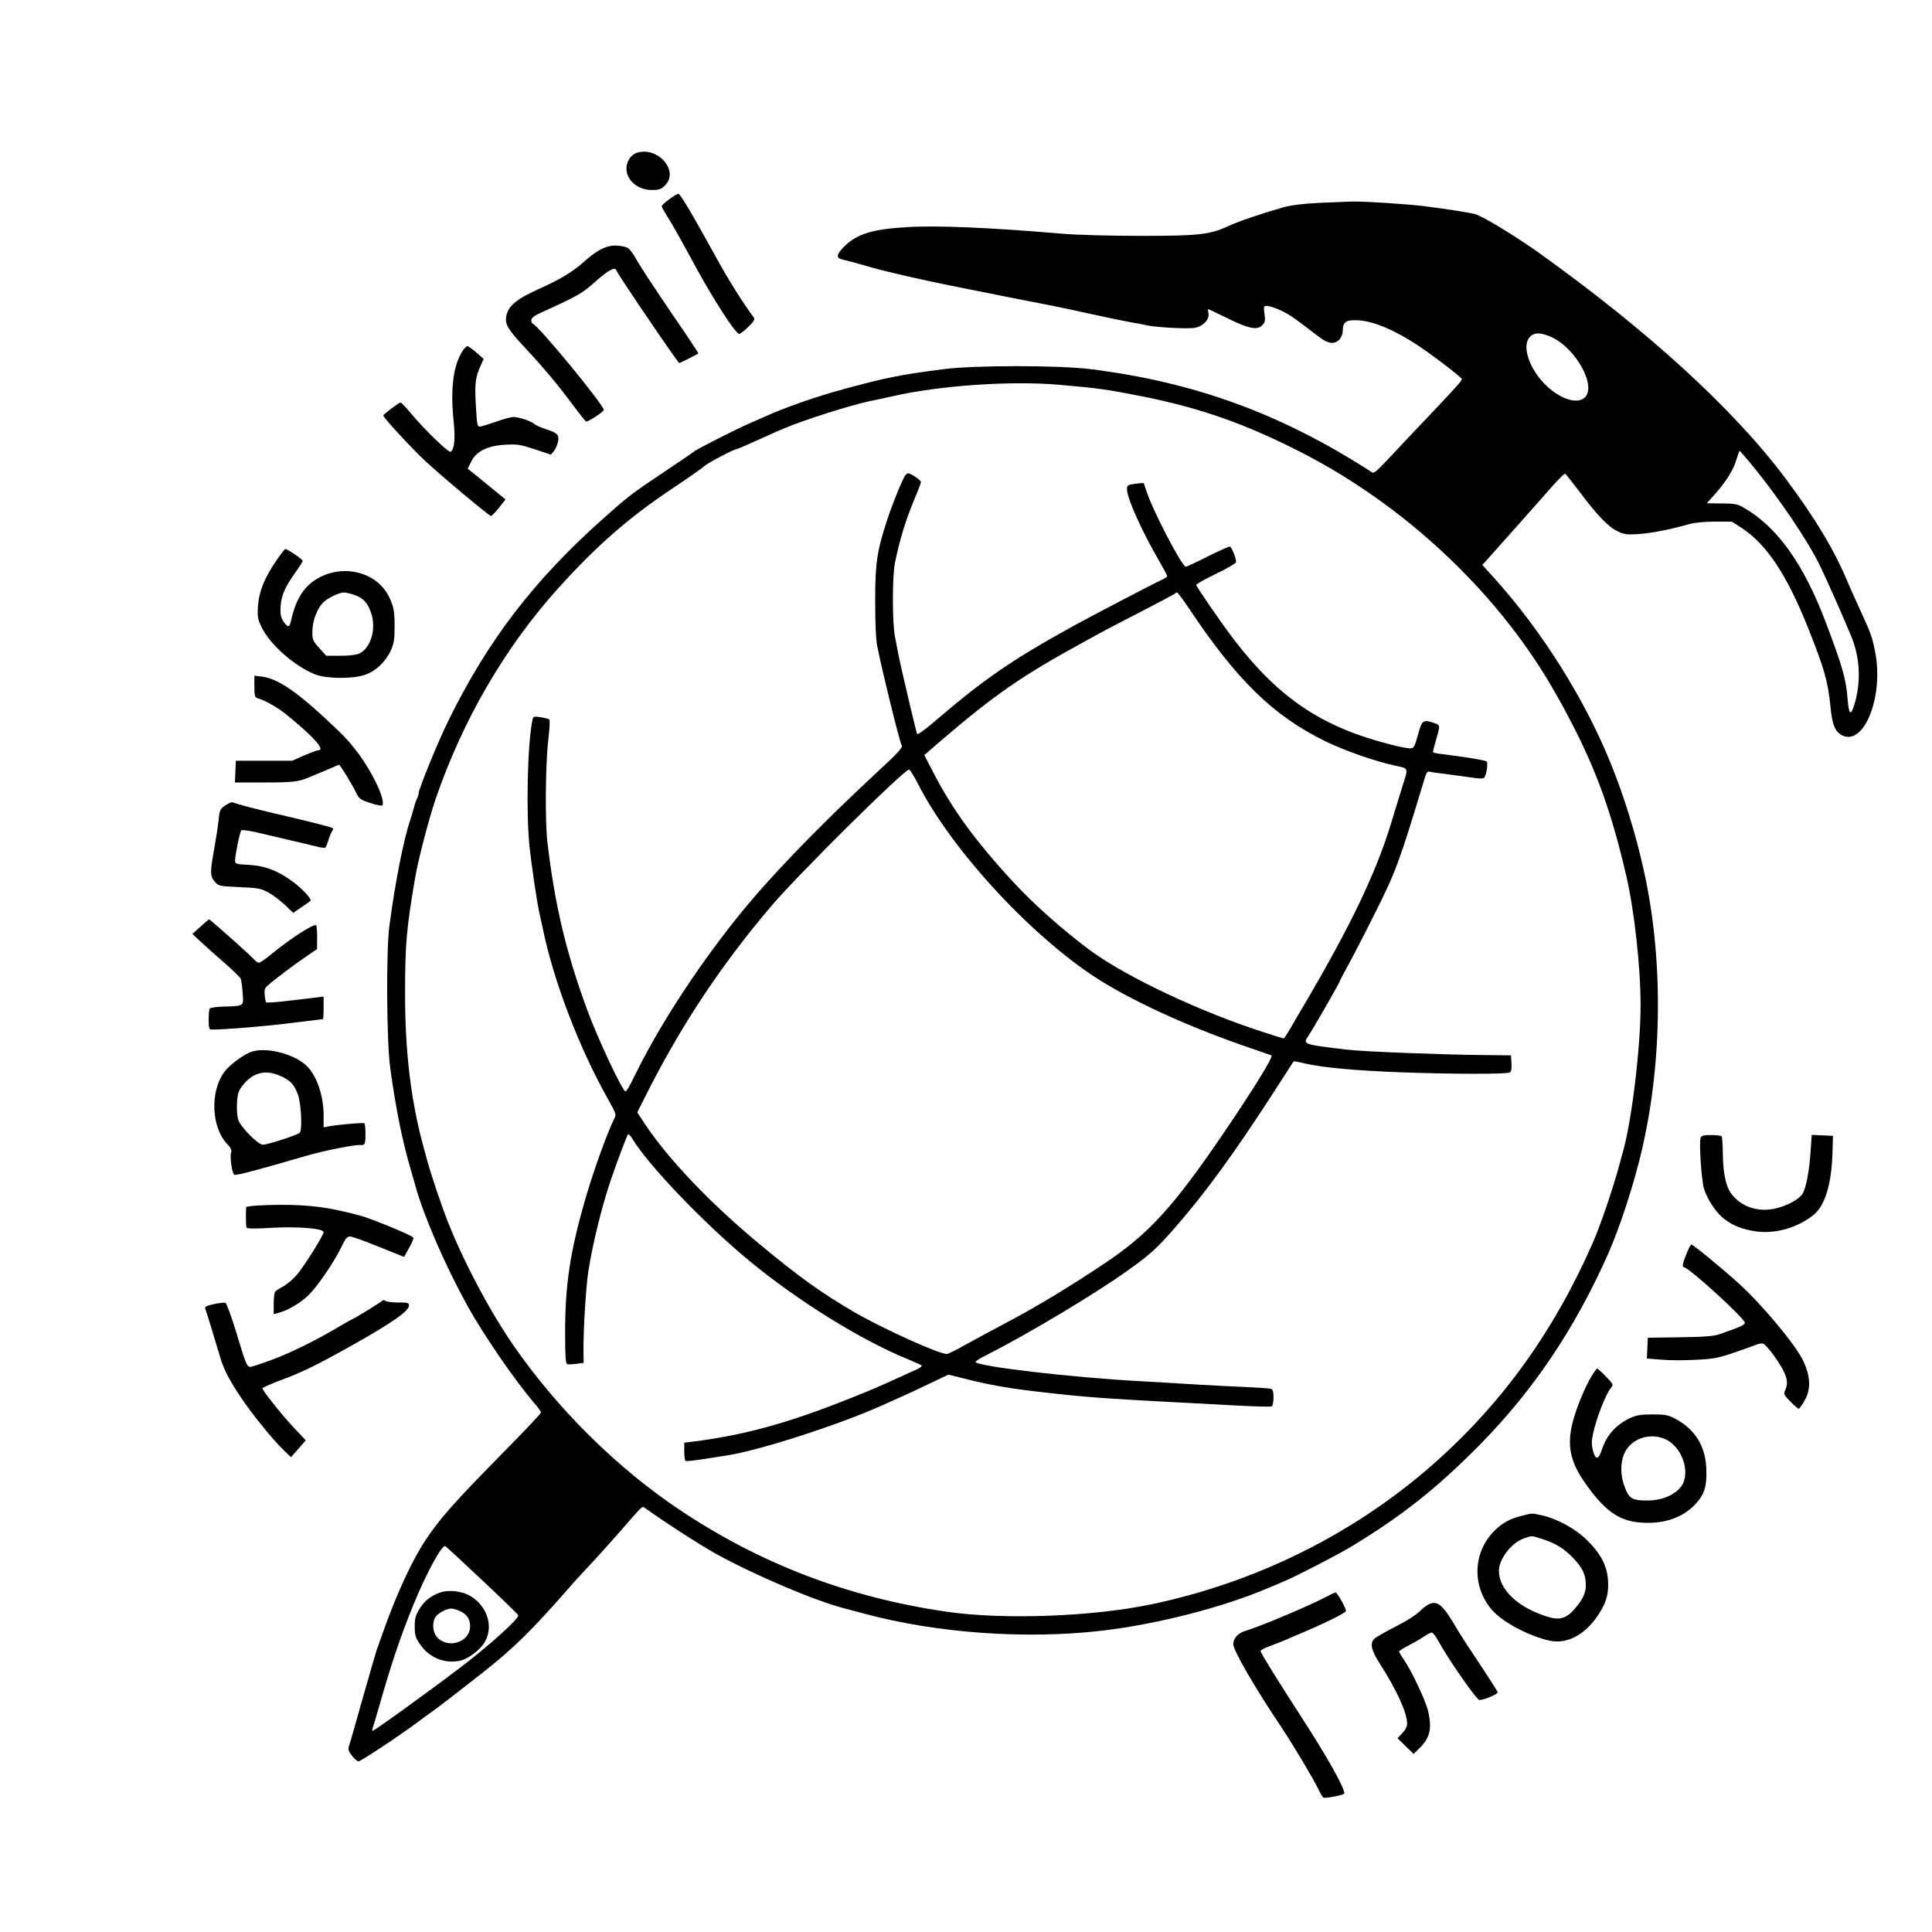 <?xml version="1.0" standalone="no"?>
<!DOCTYPE svg PUBLIC "-//W3C//DTD SVG 20010904//EN"
 "http://www.w3.org/TR/2001/REC-SVG-20010904/DTD/svg10.dtd">
<svg version="1.0" xmlns="http://www.w3.org/2000/svg"
 width="1200pt" height="1200pt" viewBox="0 0 1200 1200"
 preserveAspectRatio="xMidYMid meet">
<g transform="translate(0,1200) scale(0.1,-0.1)"
fill="#000000" stroke="none">
<path d="M3950 11049 c-14 -5 -34 -22 -43 -38 -51 -87 25 -191 141 -191 46 0
58 4 83 29 91 92 -51 248 -181 200z"/>
<path d="M4158 10763 c-27 -19 -48 -39 -48 -44 0 -5 15 -32 33 -61 31 -48 74
-124 182 -323 107 -195 232 -390 264 -409 4 -3 30 15 56 41 33 31 45 50 39 58
-74 100 -163 242 -241 385 -144 262 -216 383 -229 386 -5 1 -30 -13 -56 -33z"/>
<path d="M8195 10740 c-102 -5 -174 -14 -225 -28 -121 -34 -281 -88 -340 -116
-116 -54 -184 -61 -550 -61 -184 0 -399 6 -477 13 -458 39 -786 53 -973 41
-217 -13 -311 -43 -391 -125 -46 -47 -47 -68 -2 -77 15 -3 100 -26 187 -51 87
-25 306 -75 485 -111 179 -36 349 -69 376 -75 28 -6 111 -22 185 -36 74 -14
212 -43 305 -64 94 -21 202 -43 240 -50 39 -6 88 -16 111 -21 60 -13 255 -23
296 -15 50 9 91 52 84 88 -3 15 -4 28 -1 28 2 0 55 -25 117 -56 134 -66 186
-76 217 -45 19 19 21 29 15 71 -6 48 -6 50 17 50 13 0 51 -13 84 -28 55 -26
86 -48 238 -165 56 -43 96 -48 127 -15 11 12 20 35 20 53 0 53 19 68 85 66 92
-2 214 -50 355 -139 90 -56 300 -216 300 -227 -1 -10 -36 -50 -178 -200 -42
-44 -110 -116 -152 -160 -232 -248 -211 -229 -240 -211 -556 357 -1089 552
-1735 633 -199 25 -723 25 -915 0 -271 -35 -355 -52 -620 -124 -168 -45 -365
-114 -499 -175 -25 -11 -66 -29 -91 -40 -80 -35 -325 -159 -340 -173 -8 -7
-92 -64 -186 -127 -205 -137 -223 -151 -384 -295 -426 -380 -711 -752 -955
-1249 -63 -127 -185 -426 -185 -452 0 -7 -4 -20 -9 -30 -5 -9 -15 -37 -21 -62
-7 -25 -16 -56 -21 -70 -42 -123 -95 -392 -131 -665 -20 -157 -17 -715 6 -880
34 -247 73 -442 123 -615 14 -47 28 -98 33 -115 52 -189 186 -497 323 -745
103 -186 296 -466 419 -609 21 -24 38 -49 38 -55 0 -6 -116 -128 -257 -271
-269 -273 -369 -385 -454 -512 -86 -127 -185 -340 -269 -578 -17 -49 -36 -101
-41 -115 -5 -14 -42 -144 -84 -290 -41 -146 -79 -280 -85 -297 -10 -29 -8 -37
16 -68 14 -19 33 -35 41 -35 14 0 264 166 368 244 23 17 79 58 124 91 45 33
170 130 279 216 194 153 306 263 541 532 29 34 86 96 125 137 39 41 118 129
176 195 156 179 148 171 164 160 107 -78 339 -228 439 -284 237 -131 615 -293
802 -341 17 -5 74 -20 128 -34 447 -120 998 -159 1467 -105 346 40 760 146
1045 269 28 11 68 29 90 38 71 29 338 167 420 217 317 192 535 366 801 636
330 337 581 710 787 1169 77 171 168 451 218 670 126 551 129 1187 8 1728 -49
220 -118 444 -199 647 -161 403 -430 833 -728 1163 l-75 83 20 22 c11 12 96
108 189 212 93 105 198 223 233 263 36 40 68 71 72 70 4 -2 46 -55 94 -118
109 -145 176 -214 234 -241 40 -19 57 -21 131 -16 82 6 193 28 310 61 34 10
94 16 161 16 l106 0 59 -38 c157 -103 281 -289 415 -624 99 -248 124 -334 138
-486 11 -113 29 -158 74 -180 137 -66 259 247 203 523 -19 94 -25 109 -94 260
-33 72 -68 150 -78 175 -84 199 -200 392 -386 641 -322 430 -857 918 -1533
1401 -148 105 -344 224 -393 238 -38 10 -158 29 -312 49 -99 13 -394 32 -460
29 -25 -1 -112 -5 -195 -8z m1444 -835 c154 -72 282 -312 201 -377 -51 -41
-158 -2 -247 88 -98 101 -141 238 -91 291 28 30 69 29 137 -2z m-3060 -295
c244 -21 299 -29 526 -74 356 -72 630 -169 970 -342 640 -326 1211 -858 1560
-1454 62 -107 75 -131 129 -235 155 -299 247 -558 336 -940 51 -218 90 -570
90 -810 0 -264 -56 -723 -110 -910 -5 -16 -13 -48 -19 -70 -39 -148 -121 -388
-168 -495 -247 -561 -574 -1011 -1008 -1389 -487 -424 -1089 -721 -1735 -856
-367 -77 -926 -97 -1275 -45 -609 89 -1153 297 -1655 633 -390 261 -759 627
-1032 1022 -150 219 -304 509 -408 770 -35 89 -104 293 -124 368 -9 31 -22 81
-30 110 -75 279 -111 586 -110 942 0 301 9 401 63 716 19 111 85 363 126 484
169 493 432 945 762 1311 236 262 435 436 702 615 107 71 199 136 205 143 12
15 184 106 200 106 5 0 59 23 120 51 61 27 120 54 131 59 11 4 36 15 55 23
116 49 401 140 525 166 28 5 91 19 140 30 293 67 735 97 1034 71z m4314 -512
c160 -197 334 -455 407 -603 40 -82 137 -300 195 -439 59 -139 66 -290 22
-435 -22 -70 -33 -60 -41 34 -9 126 -32 205 -136 480 -139 367 -304 596 -515
715 -33 19 -56 23 -132 23 l-92 1 54 60 c70 81 113 150 131 214 9 28 17 52 19
52 2 0 42 -46 88 -102z m-7897 -6914 c122 -115 223 -212 223 -217 3 -23 -180
-187 -358 -323 -200 -152 -535 -394 -546 -394 -4 0 -4 8 0 18 4 9 22 71 41
137 78 273 131 428 210 623 78 193 177 376 199 369 5 -2 109 -98 231 -213z"/>
<path d="M5623 9048 c-16 -21 -80 -177 -112 -275 -64 -196 -75 -268 -75 -503
0 -141 4 -239 13 -285 31 -156 137 -587 152 -616 6 -13 -27 -49 -154 -166
-374 -347 -676 -661 -873 -908 -256 -320 -492 -687 -637 -987 -23 -48 -46 -87
-52 -87 -18 0 -170 323 -235 499 -133 360 -203 652 -250 1049 -15 125 -12 487
5 631 8 68 12 127 7 131 -4 4 -28 10 -53 14 -46 7 -47 6 -53 -22 -30 -153 -39
-570 -17 -783 13 -119 45 -335 60 -405 5 -22 15 -67 22 -100 66 -325 226 -744
406 -1063 50 -89 52 -95 38 -121 -43 -85 -133 -335 -183 -511 -92 -320 -122
-525 -122 -816 0 -144 3 -193 13 -197 6 -2 32 -1 57 2 l45 6 -1 75 c-1 128 15
397 31 498 26 166 83 398 137 557 34 102 101 280 108 288 4 5 16 -7 27 -25 99
-165 447 -528 728 -760 300 -248 698 -495 990 -613 39 -16 74 -32 79 -36 5 -5
-11 -17 -35 -27 -24 -11 -70 -31 -101 -46 -148 -67 -181 -81 -297 -127 -396
-159 -671 -234 -993 -274 l-48 -6 0 -54 c0 -30 4 -56 8 -59 5 -3 51 2 103 10
52 8 122 19 155 24 200 31 691 189 961 310 26 12 62 28 78 35 84 37 169 77
248 115 l88 42 84 -21 c172 -44 289 -65 515 -90 281 -32 343 -37 1192 -81 114
-6 212 -9 218 -5 5 3 10 28 10 55 0 38 -4 50 -17 54 -10 3 -81 7 -158 11 -77
3 -210 10 -295 15 -85 5 -245 15 -355 21 -431 23 -1025 93 -1025 120 0 5 28
23 63 40 260 132 675 380 882 528 140 100 181 137 295 268 188 215 372 468
617 848 64 99 117 181 118 183 1 1 32 -4 68 -13 111 -26 310 -44 587 -55 320
-12 670 -13 688 -1 9 5 12 25 10 57 l-3 49 -190 2 c-258 3 -721 21 -825 33
-279 33 -280 33 -242 88 24 35 192 327 192 334 0 3 21 43 46 89 26 46 103 194
170 329 132 261 155 323 309 833 15 51 20 58 39 53 11 -3 46 -8 76 -11 30 -4
100 -13 154 -21 80 -12 101 -12 107 -2 13 21 22 89 13 98 -8 8 -138 29 -276
46 -32 3 -58 9 -58 13 0 3 9 38 20 76 26 90 26 91 -11 104 -64 22 -76 17 -94
-46 -29 -103 -31 -108 -52 -111 -12 -2 -66 8 -120 22 -429 108 -696 286 -977
651 -77 101 -236 331 -236 342 0 5 54 36 121 68 67 32 123 65 126 72 5 14 -24
90 -37 98 -4 3 -65 -25 -136 -60 -71 -36 -133 -65 -139 -65 -23 0 -199 337
-241 460 -10 30 -19 57 -20 59 -2 1 -26 0 -53 -4 -47 -6 -51 -9 -51 -34 0 -55
90 -256 199 -444 28 -49 51 -92 51 -96 0 -4 -17 -15 -37 -24 -39 -17 -441
-227 -548 -286 -385 -213 -552 -328 -868 -599 -61 -52 -99 -78 -101 -70 -11
33 -106 439 -115 488 -6 30 -16 84 -23 120 -16 86 -16 367 0 450 31 152 66
266 126 410 20 46 36 90 36 96 0 12 -63 54 -79 54 -5 0 -13 -6 -18 -12z m1764
-830 c297 -445 524 -666 847 -823 119 -58 302 -122 429 -150 89 -20 85 -9 49
-125 -11 -36 -44 -141 -72 -235 -95 -309 -248 -629 -530 -1110 -29 -49 -71
-120 -92 -157 -22 -38 -42 -68 -45 -68 -2 0 -55 16 -116 36 -400 128 -862 346
-1087 512 -161 119 -351 287 -474 421 -236 255 -383 456 -502 689 l-53 102
104 90 c338 289 498 400 898 619 31 17 81 44 110 60 28 16 138 72 242 126 105
54 194 102 200 106 5 5 12 9 16 9 4 0 38 -46 76 -102z m-1686 -1085 c214 -423
736 -982 1154 -1236 235 -142 560 -287 915 -408 63 -22 120 -41 127 -44 15 -5
-103 -197 -295 -480 -316 -464 -467 -630 -747 -816 -228 -152 -424 -270 -630
-378 -66 -35 -168 -90 -226 -122 -58 -33 -111 -59 -118 -59 -49 0 -388 153
-566 255 -213 124 -349 221 -605 434 -305 254 -559 522 -704 739 l-48 73 72
142 c211 414 457 783 763 1142 163 192 822 845 853 845 6 0 30 -39 55 -87z"/>
<path d="M2729 2107 c-57 -21 -97 -54 -126 -105 -23 -38 -28 -59 -27 -108 0
-51 5 -67 33 -107 56 -82 149 -121 244 -103 49 9 120 60 153 109 62 94 26 226
-80 291 -56 35 -139 44 -197 23z m124 -112 c45 -19 67 -50 67 -96 0 -102 -145
-145 -210 -62 -24 31 -26 90 -4 121 16 23 66 50 95 51 9 1 33 -6 52 -14z"/>
<path d="M3785 10471 c-49 -12 -90 -37 -157 -96 -79 -69 -142 -107 -290 -174
-129 -58 -182 -103 -193 -163 -10 -52 8 -82 114 -196 123 -132 203 -228 299
-357 41 -55 78 -101 82 -103 11 -4 110 60 110 72 0 31 -415 536 -442 536 -4 0
-8 9 -8 20 0 15 15 27 58 47 234 106 258 121 337 191 80 72 125 97 133 73 8
-24 383 -576 391 -576 5 0 112 54 119 60 1 1 -75 117 -171 256 -95 140 -190
284 -211 322 -21 37 -45 71 -55 76 -26 14 -83 20 -116 12z"/>
<path d="M2871 9817 c-57 -92 -74 -234 -53 -438 11 -106 4 -170 -19 -185 -13
-7 -162 137 -247 239 -31 37 -60 67 -64 67 -10 0 -107 -73 -107 -81 -2 -11
178 -206 260 -282 102 -95 397 -342 409 -342 4 0 27 23 49 51 l41 52 -96 78
c-53 44 -106 87 -118 96 l-21 17 23 46 c31 63 103 98 216 103 69 4 92 0 179
-29 l99 -33 19 23 c10 12 21 39 25 58 8 43 -3 54 -80 79 -28 9 -58 23 -66 30
-22 19 -97 44 -130 44 -15 0 -65 -13 -111 -30 -46 -16 -91 -30 -100 -30 -14 0
-17 19 -23 124 -8 140 -4 181 27 249 l21 48 -45 39 c-24 22 -49 39 -56 40 -6
0 -21 -15 -32 -33z"/>
<path d="M1712 8512 c-71 -105 -104 -189 -110 -279 -4 -64 -1 -79 23 -129 53
-109 206 -243 333 -293 66 -26 221 -29 301 -5 69 20 136 82 168 153 20 45 24
70 24 151 0 92 -6 123 -33 180 -81 169 -316 216 -477 96 -67 -50 -108 -125
-135 -248 -8 -37 -22 -35 -47 5 -16 26 -19 44 -16 92 5 68 27 119 93 211 24
34 44 65 44 70 0 10 -94 74 -108 74 -4 0 -31 -35 -60 -78z m489 -207 c56 -20
84 -50 105 -115 33 -100 -5 -221 -79 -251 -17 -7 -68 -13 -116 -12 l-85 0 -43
48 c-39 43 -43 52 -43 98 0 74 31 152 74 191 27 24 95 56 122 56 12 0 41 -7
65 -15z"/>
<path d="M1580 7736 c0 -55 3 -68 18 -72 50 -15 126 -58 178 -100 172 -140
248 -224 200 -224 -8 0 -47 -15 -87 -32 l-74 -33 -175 0 -175 0 -3 -67 -3 -68
184 0 c173 0 211 4 277 32 14 6 34 14 45 19 11 4 46 19 79 33 32 14 60 26 62
26 6 0 75 -112 101 -164 23 -48 28 -52 91 -73 37 -12 70 -19 75 -16 15 9 -3
73 -40 147 -62 124 -139 229 -230 316 -248 238 -372 325 -480 338 l-43 5 0
-67z"/>
<path d="M1399 6997 c-31 -21 -35 -28 -41 -87 -3 -36 -16 -117 -27 -180 -27
-148 -27 -172 3 -206 22 -27 27 -28 152 -34 118 -5 134 -8 182 -34 29 -16 75
-51 103 -78 l50 -48 54 37 c30 20 55 38 55 40 0 16 -50 69 -101 109 -94 72
-178 106 -281 112 -81 4 -88 6 -88 26 0 35 30 180 39 189 4 4 57 -3 117 -18
60 -14 150 -35 199 -47 50 -11 114 -27 144 -34 29 -8 57 -12 61 -9 3 2 13 23
20 47 7 24 18 49 23 56 6 7 7 15 4 18 -6 6 -131 38 -367 93 -119 28 -223 55
-256 68 -5 2 -26 -7 -45 -20z"/>
<path d="M1245 6244 l-50 -45 56 -52 c31 -29 97 -88 147 -131 50 -44 94 -87
97 -95 4 -9 9 -48 12 -87 7 -85 11 -82 -115 -86 -46 -1 -86 -7 -89 -12 -4 -5
-7 -37 -7 -70 0 -46 4 -61 15 -61 87 0 343 21 498 41 107 13 196 24 197 24 2
0 4 31 4 70 l0 70 -42 -5 c-24 -3 -103 -12 -176 -21 -74 -9 -136 -13 -139 -10
-3 3 -7 24 -9 46 -3 32 1 44 19 59 53 46 158 124 229 173 l77 53 1 71 c0 39
-3 73 -6 77 -13 13 -169 -88 -284 -184 -33 -27 -65 -49 -72 -49 -7 0 -21 11
-33 24 -21 24 -270 246 -277 246 -1 0 -25 -21 -53 -46z"/>
<path d="M1565 5468 c-49 -15 -137 -80 -170 -124 -92 -121 -83 -347 17 -451
21 -21 28 -37 24 -49 -10 -27 5 -135 20 -141 13 -5 148 31 439 116 112 33 313
73 344 69 27 -3 31 6 31 66 0 36 -3 67 -7 69 -8 5 -149 -7 -215 -18 l-38 -7 0
74 c0 118 -39 237 -99 301 -71 77 -251 126 -346 95z m172 -149 c65 -28 89 -52
113 -116 20 -55 29 -215 12 -238 -8 -13 -200 -75 -229 -75 -30 0 -138 109
-153 155 -7 20 -10 67 -8 105 3 55 9 74 32 104 63 83 140 105 233 65z"/>
<path d="M10563 4934 c-11 -28 5 -267 21 -318 20 -62 67 -136 112 -176 51 -44
107 -70 190 -85 125 -24 269 13 376 97 73 57 114 192 120 389 l3 104 -66 3
-66 3 -7 -104 c-8 -121 -29 -230 -51 -263 -22 -34 -96 -74 -167 -90 -106 -25
-211 9 -272 88 -36 47 -53 126 -55 247 -1 57 -4 108 -7 113 -3 4 -32 8 -65 8
-45 0 -61 -4 -66 -16z"/>
<path d="M1613 4513 c-46 -2 -83 -7 -84 -11 -3 -47 -2 -120 3 -127 4 -7 60 -7
158 -1 159 9 320 -4 320 -27 0 -20 -124 -217 -168 -267 -24 -28 -63 -60 -86
-72 -22 -11 -44 -26 -48 -32 -4 -6 -8 -40 -8 -75 l0 -63 28 7 c57 14 139 62
189 111 58 58 158 205 204 300 24 51 35 64 53 64 13 0 93 -29 179 -64 l157
-63 30 54 c17 30 30 59 28 65 -4 11 -180 86 -294 126 -32 12 -117 33 -189 48
-133 28 -283 36 -472 27z"/>
<path d="M10480 4224 c-26 -60 -34 -94 -23 -94 31 0 386 -324 381 -347 -3 -13
-29 -25 -158 -70 -34 -12 -95 -17 -245 -19 l-200 -3 -3 -65 -3 -64 88 -7 c48
-5 145 -5 215 -1 111 5 140 11 240 45 62 21 125 44 140 50 15 6 33 8 40 5 21
-9 93 -105 122 -162 29 -56 32 -88 14 -127 -11 -24 -8 -29 32 -70 24 -25 48
-45 52 -45 4 0 20 21 35 48 42 71 40 152 -8 252 -47 98 -256 349 -399 478
-106 96 -284 242 -295 242 -3 0 -15 -21 -25 -46z"/>
<path d="M2375 3921 c-11 -10 -174 -111 -180 -111 -2 0 -36 -19 -77 -43 -156
-93 -311 -169 -427 -212 -67 -25 -129 -45 -136 -45 -21 0 -29 19 -88 216 -30
98 -60 180 -67 182 -6 2 -39 -1 -71 -8 -49 -11 -59 -16 -54 -29 6 -15 52 -164
95 -309 21 -70 57 -139 132 -250 64 -95 193 -255 256 -315 l49 -48 46 52 46
53 -67 71 c-71 74 -202 237 -202 252 0 4 53 28 118 52 129 48 225 95 437 214
251 141 355 214 355 248 0 17 -7 19 -68 19 -37 0 -72 5 -78 10 -6 6 -14 6 -19
1z"/>
<path d="M9883 3448 c-18 -29 -47 -91 -66 -138 -99 -246 -89 -363 46 -546 117
-160 205 -216 345 -222 136 -7 251 36 327 120 53 59 68 111 63 220 -6 138 -72
243 -193 306 -43 23 -62 27 -140 27 -72 0 -100 -5 -138 -22 -90 -42 -147 -105
-178 -198 -20 -63 -40 -65 -55 -4 -9 36 -9 60 1 105 22 102 80 248 113 287 14
16 12 21 -33 67 -27 28 -52 50 -55 50 -3 0 -20 -24 -37 -52z m467 -390 c110
-56 156 -229 81 -304 -47 -48 -117 -74 -201 -74 -93 0 -112 12 -139 85 -34 89
-25 190 21 245 56 68 157 88 238 48z"/>
<path d="M9455 2586 c-73 -18 -121 -43 -170 -91 -135 -132 -145 -341 -23 -489
64 -78 232 -168 365 -197 103 -21 209 32 290 146 57 81 76 140 71 224 -5 93
-43 168 -129 253 -74 74 -191 137 -287 157 -61 13 -52 13 -117 -3z m124 -145
c82 -26 138 -60 194 -120 58 -61 77 -104 77 -168 0 -52 -24 -97 -83 -161 -42
-44 -85 -55 -148 -36 -187 56 -309 169 -309 287 0 73 77 174 154 201 53 19 45
19 115 -3z"/>
<path d="M8235 2081 c-103 -55 -402 -181 -503 -212 -42 -12 -72 -46 -72 -81 0
-39 135 -272 300 -518 74 -111 200 -322 228 -382 12 -25 26 -49 31 -53 13 -7
131 16 131 26 0 36 -105 224 -254 454 -171 265 -266 418 -266 430 0 6 24 19
53 29 28 11 70 27 92 36 22 10 73 32 114 49 144 61 271 124 271 135 0 19 -55
116 -65 115 -5 -1 -32 -13 -60 -28z"/>
<path d="M8882 2039 c-12 -5 -32 -18 -45 -30 -44 -42 -84 -68 -182 -119 -55
-28 -108 -59 -117 -67 -31 -28 -22 -72 32 -156 106 -165 170 -306 170 -374 0
-17 -12 -39 -30 -58 l-30 -31 50 -49 50 -49 31 30 c70 67 85 124 59 237 -14
61 -98 240 -146 312 -19 27 -34 53 -34 57 0 4 26 21 58 37 31 16 74 41 95 55
21 14 43 26 50 26 7 0 25 -24 41 -53 61 -112 238 -367 255 -366 32 1 116 37
113 48 -1 7 -51 85 -110 174 -60 89 -119 180 -132 202 -93 161 -126 193 -178
174z"/>
</g>
</svg>
